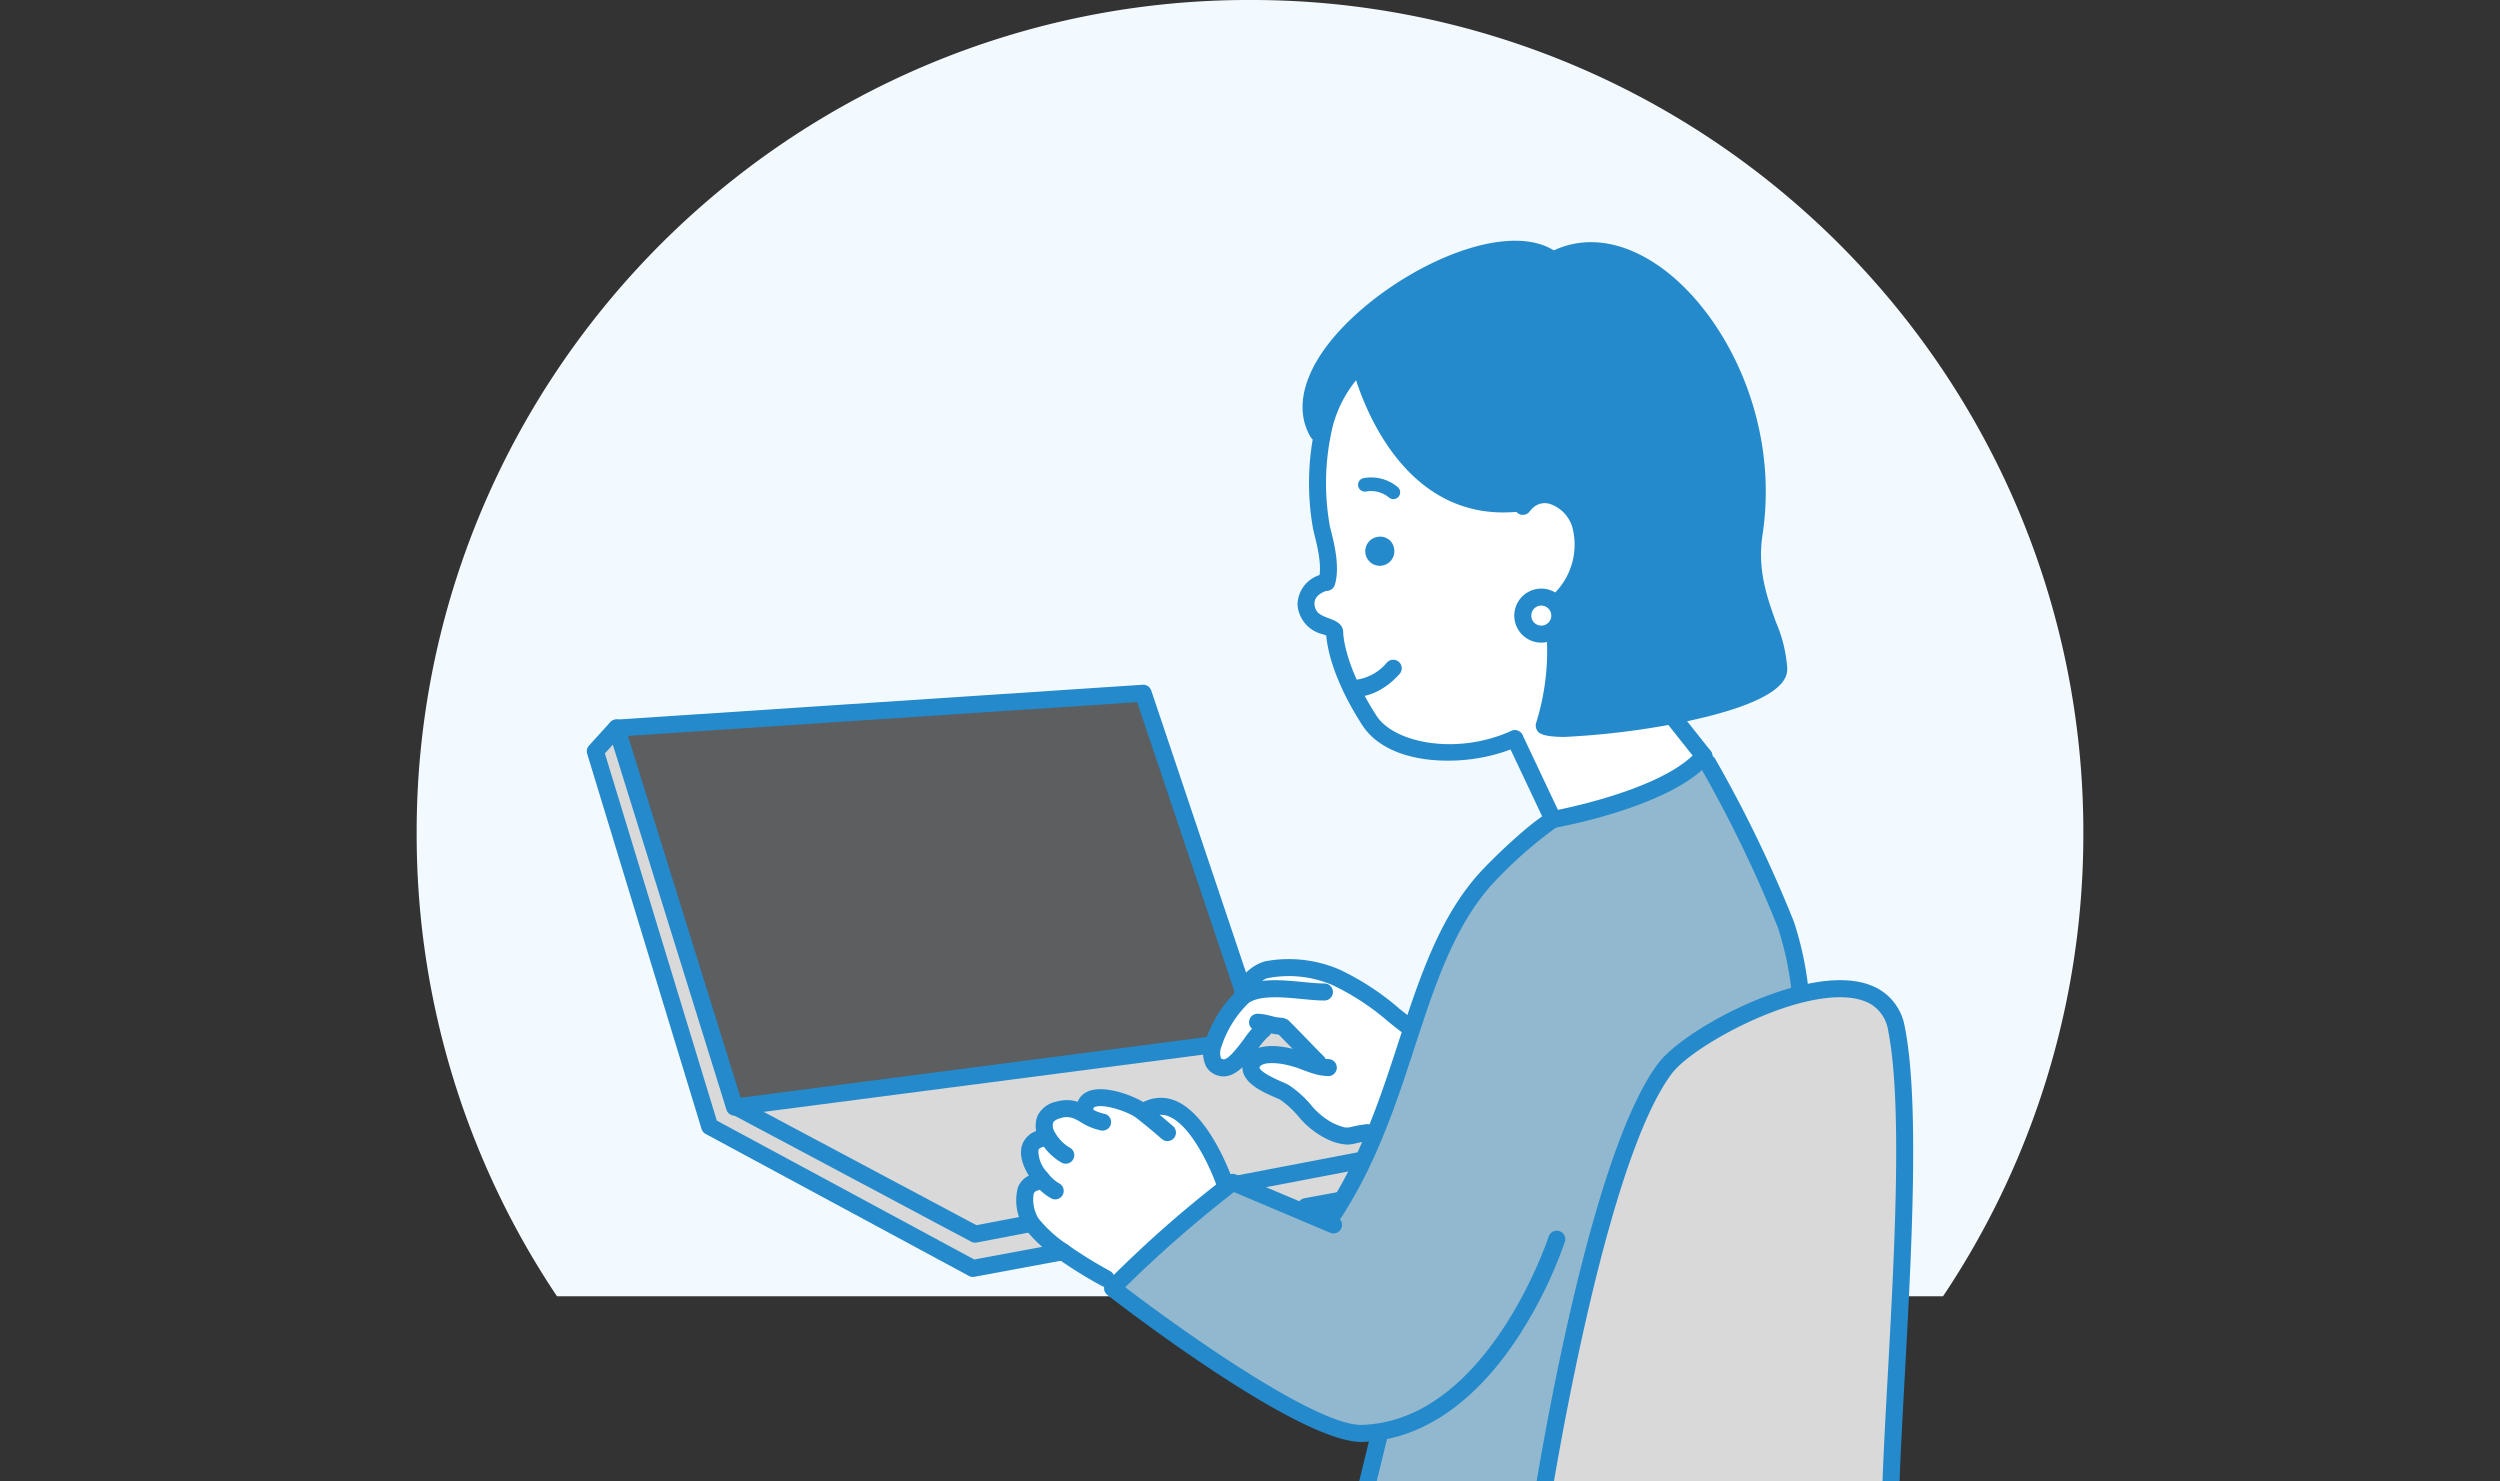 <?xml version="1.0" encoding="UTF-8"?> <svg xmlns="http://www.w3.org/2000/svg" xmlns:xlink="http://www.w3.org/1999/xlink" width="270" height="160" viewBox="0 0 270 160"><rect x="0" y="0" width="270" height="160" fill="#333333" stroke="none"/><defs><clipPath id="clip-path"><rect id="_22802993_m" data-name="22802993_m" width="270" height="160" transform="translate(360 3610)" fill="#f3faff"></rect></clipPath></defs><g id="マスクグループ_20" data-name="マスクグループ 20" transform="translate(-360 -3610)" clip-path="url(#clip-path)"><path id="前面オブジェクトで型抜き_12" data-name="前面オブジェクトで型抜き 12" d="M-2010.156,140h-149.688A89.564,89.564,0,0,1-2175,90a89.435,89.435,0,0,1,7.073-35.032,89.979,89.979,0,0,1,8.3-15.288,90.617,90.617,0,0,1,10.99-13.32,90.637,90.637,0,0,1,13.32-10.99,90,90,0,0,1,15.288-8.3A89.436,89.436,0,0,1-2085,0a89.436,89.436,0,0,1,35.032,7.073,90.009,90.009,0,0,1,15.288,8.3,90.653,90.653,0,0,1,13.32,10.99,90.649,90.649,0,0,1,10.99,13.32,90.013,90.013,0,0,1,8.3,15.288A89.435,89.435,0,0,1-1995,90a89.567,89.567,0,0,1-15.156,50Z" transform="translate(2580 3610)" fill="#f3faff"></path><g id="グループ_465" data-name="グループ 465" transform="translate(423.375 3636)"><g id="グループ_481" data-name="グループ 481"><path id="パス_1506" data-name="パス 1506" d="M350.142,662.443l.515-.081c4.848-2.663,8.467,7.783,8.467,7.783l.324.441a127.343,127.343,0,0,0-12.41,10.99l-.706-1.045a47.423,47.423,0,0,1-4.679-2.9,14.814,14.814,0,0,1-3.34-3.024,1.059,1.059,0,0,1-.066-.1c-.6-.964-1.493-3.847.441-4.37l.6-.471c-1.192-1.508-2.023-3.7.022-4.259l.625-.331a1.756,1.756,0,0,1,1.258-2.766,3,3,0,0,1,1.913.044l.934-.059c-.052-2.442,4.737-.9,6.1.14" transform="translate(-290.255 -568.449)" fill="#fff"></path><path id="パス_1507" data-name="パス 1507" d="M485.482,563.736l-.147-.25s.074-.162.206-.4c.383-.677,1.243-1.971,2.376-2.17a12.914,12.914,0,0,1,7.5.817c2.773,1.162,5.054,3.178,7.548,5.113l.721.235c-1.258,3.8-2.487,7.79-4.127,11.719l-.714-.294c-2.229.25-1.817.75-3.928-.1s-3.193-3.1-5.069-4.259c-.53-.324-4.568-1.6-3.4-3.3.574-.831,1.9-.839,2.987-.714a18.424,18.424,0,0,1,3.708,1.081l.309-.3c-1.265-1.265-2.479-2.56-3.737-3.818l-.213-.088a8.527,8.527,0,0,1-1.751-.324l-.14.669c-1.111.743-2.913,4.546-4.6,4.127-1.03-.258-1.177-1.229-.875-2.413a12.256,12.256,0,0,1,3.34-5.333" transform="translate(-414.516 -482.182)" fill="#fff"></path><path id="パス_1508" data-name="パス 1508" d="M725.261,275.364a2,2,0,1,1-1.273-.456,1.99,1.99,0,0,1,1.273.456" transform="translate(-620.905 -236.417)" fill="#fff"></path><path id="パス_1509" data-name="パス 1509" d="M578.689,109.459c2.089-1.78,5.01.206,5.686,2.538a8.3,8.3,0,0,1-2.3,8.217l-.655.081a2,2,0,1,0-1.273,3.538h1.493a27.212,27.212,0,0,1-1.162,9.821c-.3.787,7.018.309,13.859-1.03l.037.177,3.34,4.208c-.125.147-.257.287-.4.427-4.318,4.37-15.9,6.422-15.9,6.422l-4.127-8.739c-4.958,2.251-13.065,2.17-15.728-1.986-3.274-5.1-3.73-8.592-3.73-9.467s-2.95-.5-3.1-3.038c-.11-1.839,2.052-2.376,2.052-2.376l.184-.015c.618-2.082-.471-5.274-.589-6.04a27.088,27.088,0,0,1,.125-10.019,14.022,14.022,0,0,1,4.068-7.584s3.678,16.721,17.331,15.066Zm-15.853,6.709a1.436,1.436,0,1,0-1.7-1.265,1.5,1.5,0,0,0,1.7,1.265" transform="translate(-477.062 -81.348)" fill="#fff"></path><path id="パス_1510" data-name="パス 1510" d="M772.156,581.283c2.339,11.7-.677,41.239-.677,53.215v.971H733.4v-.213s5.834-39.121,13.756-49.677c1.854-2.472,8.651-6.554,14.712-8.048,4.943-1.221,9.394-.721,10.292,3.752" transform="translate(-630.71 -496.175)" fill="#d9d9d9"></path><path id="パス_1511" data-name="パス 1511" d="M426.178,449.419l.257-.61,3.546-.655.243.14a46.768,46.768,0,0,0,2.266-4.215c.471-.986.912-1.979,1.324-2.972,1.64-3.928,2.869-7.915,4.127-11.719,2.008-6.084,4.068-11.719,7.9-15.971A45.174,45.174,0,0,1,453.124,407s11.579-2.052,15.9-6.422l.809.316a137.516,137.516,0,0,1,8.445,17.471,35.26,35.26,0,0,1,1.5,6.908l.147.574c-6.061,1.494-12.859,5.576-14.713,8.048-7.923,10.556-13.756,49.677-13.756,49.677v.214H432.063v-.971l2.332-9.512-.029-.177a14.513,14.513,0,0,1-1.81.177c-6.591.221-27-15.683-27-15.683a127.3,127.3,0,0,1,12.41-10.99c.36-.287.566-.441.566-.441l.78.331Z" transform="translate(-348.768 -344.494)" fill="#92b8cf"></path><path id="パス_1512" data-name="パス 1512" d="M584.838,7.769l.132-.177c10.093-5.091,24.2,11.844,21.488,29.66-.986,6.51,2.663,10.828,2.663,14.5,0,2.17-5.547,3.965-11.454,5.12-6.841,1.339-14.161,1.817-13.859,1.03a27.214,27.214,0,0,0,1.162-9.821h-1.493a2,2,0,0,0,1.273-3.538l.655-.081a8.3,8.3,0,0,0,2.3-8.217c-.677-2.332-3.6-4.318-5.686-2.538l-.78.2c-13.653,1.655-17.331-15.066-17.331-15.066a14.02,14.02,0,0,0-4.068,7.584l-.493-.11c-5.2-8.909,18.405-24.32,25.49-18.545" transform="translate(-480.393 -5.596)" fill="#248acc"></path><path id="パス_1513" data-name="パス 1513" d="M603.541,229.567a1.57,1.57,0,1,1-1.7-1.265,1.5,1.5,0,0,1,1.7,1.265" transform="translate(-516.354 -196.328)" fill="#248acc"></path><path id="パス_1514" data-name="パス 1514" d="M183.689,615.355l.714.294c-.412.993-.853,1.986-1.324,2.972l-.427-.206-12.668,2.428-.088.221-.78-.331s-.206.155-.566.441l-.324-.441s-3.619-10.446-8.467-7.783l-.515.081c-1.361-1.037-6.15-2.582-6.1-.14l-.934.059a3,3,0,0,0-1.913-.044,1.756,1.756,0,0,0-1.258,2.766l-.625.331c-2.045.559-1.214,2.751-.022,4.259l-.6.471c-1.935.522-1.037,3.406-.441,4.37l-.324.125-5.731,1.1L115.533,612.6v-.029l51.31-6.687.14.037c-.3,1.184-.154,2.155.875,2.413,1.685.419,3.487-3.384,4.6-4.127l.14-.669a8.522,8.522,0,0,0,1.751.324l.213.088c1.258,1.258,2.472,2.553,3.737,3.818l-.309.3a18.414,18.414,0,0,0-3.708-1.081c-1.089-.125-2.413-.118-2.987.714-1.17,1.7,2.869,2.972,3.4,3.3,1.876,1.155,2.95,3.406,5.069,4.259s1.7.346,3.928.1" transform="translate(-99.357 -519.036)" fill="#d9d9d9"></path><path id="パス_1515" data-name="パス 1515" d="M516.556,709.775l.427.206a46.705,46.705,0,0,1-2.266,4.215l-.243-.14-3.546.655-.257.611-6.871-2.9.088-.221Z" transform="translate(-433.261 -610.396)" fill="#d9d9d9"></path><path id="パス_1516" data-name="パス 1516" d="M90.609,380.952l.206.118c-.132.243-.206.4-.206.4l.147.25a12.257,12.257,0,0,0-3.34,5.333l-.14-.037-51.31,6.687-.213.029-12.741-40.93,56.871-3.766Z" transform="translate(-19.79 -300.17)" fill="#5c5e5f"></path><path id="パス_1517" data-name="パス 1517" d="M57.046,432.4l-9.7,1.8-28.425-15.33L6.567,378.351l2.288-2.516.015.015,12.741,40.93.213-.029v.029L47.586,430.5l5.731-1.1.324-.125a1.1,1.1,0,0,0,.066.1,14.812,14.812,0,0,0,3.34,3.023" transform="translate(-5.648 -323.213)" fill="#d9d9d9"></path><path id="パス_1518" data-name="パス 1518" d="M718.341,274.172a2.917,2.917,0,1,1,1.86-5.166,2.89,2.89,0,0,1,1.061,2.245,2.924,2.924,0,0,1-2.921,2.921m0-4a1.08,1.08,0,1,0,.691.249,1.076,1.076,0,0,0-.691-.249" transform="translate(-615.258 -230.767)" fill="#248acc"></path><path id="パス_1519" data-name="パス 1519" d="M586.924,327.119h-.043a.92.92,0,0,1-.911-.928.933.933,0,0,1,.928-.911h.026a5.186,5.186,0,0,0,3.393-1.846.92.92,0,0,1,1.43,1.157c-.084.1-2.071,2.527-4.823,2.527" transform="translate(-503.925 -277.858)" fill="#248acc"></path><path id="パス_1520" data-name="パス 1520" d="M868.935,422.489a.919.919,0,0,1-.913-.816,34.253,34.253,0,0,0-1.445-6.68,137.561,137.561,0,0,0-8.381-17.337.92.92,0,0,1,1.587-.93,139.669,139.669,0,0,1,8.51,17.605,35.788,35.788,0,0,1,1.556,7.134.92.92,0,0,1-.81,1.017,1.011,1.011,0,0,1-.1.006" transform="translate(-737.928 -340.787)" fill="#248acc"></path><path id="パス_1521" data-name="パス 1521" d="M835.535,366.959a.918.918,0,0,1-.721-.348l-3.34-4.208a.92.92,0,1,1,1.44-1.144l3.34,4.208a.919.919,0,0,1-.719,1.491" transform="translate(-714.885 -310.379)" fill="#248acc"></path><path id="パス_1522" data-name="パス 1522" d="M714.326,388.036a.92.92,0,0,1-.832-.527l-4.127-8.739a.92.92,0,0,1,1.663-.786l4.127,8.739a.919.919,0,0,1-.439,1.224.91.91,0,0,1-.392.088" transform="translate(-609.969 -324.607)" fill="#248acc"></path><path id="パス_1523" data-name="パス 1523" d="M589.255,924.764a.92.92,0,0,1-.894-1.139l2.332-9.511a.919.919,0,1,1,1.786.438l-2.332,9.511a.919.919,0,0,1-.892.7" transform="translate(-505.959 -785.522)" fill="#248acc"></path><path id="パス_1524" data-name="パス 1524" d="M720.268,202.591a.919.919,0,0,1-.643-1.577,7.428,7.428,0,0,0,2.062-7.305,3.815,3.815,0,0,0-2.367-2.462,1.859,1.859,0,0,0-1.839.369,3.147,3.147,0,0,0-.4.433.919.919,0,1,1-1.459-1.119,4.968,4.968,0,0,1,.659-.7,3.7,3.7,0,0,1,3.571-.741,5.615,5.615,0,0,1,3.606,3.713,9.267,9.267,0,0,1-2.543,9.131.915.915,0,0,1-.643.262" transform="translate(-615.257 -162.805)" fill="#248acc"></path><path id="パス_1525" data-name="パス 1525" d="M606.294,105.047c-12.712,0-16.327-15.736-16.363-15.9a.92.92,0,0,1,1.8-.4,26.5,26.5,0,0,0,3.442,7.886c3.275,4.929,7.608,7.1,12.881,6.465a.92.92,0,0,1,.221,1.826,16.428,16.428,0,0,1-1.977.122" transform="translate(-507.313 -75.702)" fill="#248acc"></path><path id="パス_1526" data-name="パス 1526" d="M598.713,184.759a.734.734,0,0,1-.482-.18,3.035,3.035,0,0,0-2.414-.651.735.735,0,1,1-.357-1.427,4.458,4.458,0,0,1,3.739.97.735.735,0,0,1-.486,1.288" transform="translate(-511.607 -156.854)" fill="#248acc"></path><path id="パス_1527" data-name="パス 1527" d="M564.376,277.155c-3.765,0-7.461-1.1-9.236-3.871-3.274-5.1-3.784-8.557-3.861-9.639-.105-.044-.238-.094-.347-.134a3.532,3.532,0,0,1-2.762-3.175,3.411,3.411,0,0,1,2.749-3.321.92.92,0,0,1,.448,1.784c-.064.016-1.423.387-1.361,1.429.055.949.632,1.211,1.568,1.56.643.239,1.523.567,1.531,1.526,0,.042.041,3.461,3.584,8.978,1.9,2.96,8.675,4.325,14.574,1.646a.92.92,0,0,1,.76,1.675,19.228,19.228,0,0,1-7.646,1.542" transform="translate(-471.413 -221.005)" fill="#248acc"></path><path id="パス_1528" data-name="パス 1528" d="M559.011,113.508a.92.92,0,0,1-.882-1.181c.421-1.418-.133-3.63-.43-4.818-.091-.363-.159-.647-.186-.82a28.137,28.137,0,0,1,.136-10.356A14.948,14.948,0,0,1,562,88.26a.919.919,0,1,1,1.226,1.371,13.143,13.143,0,0,0-3.783,7.1,26.306,26.306,0,0,0-.115,9.676c.022.144.081.37.154.66.34,1.358.972,3.887.408,5.787a.92.92,0,0,1-.881.658" transform="translate(-479.099 -75.701)" fill="#248acc"></path><path id="パス_1529" data-name="パス 1529" d="M553.752,21.638a.919.919,0,0,1-.795-.456c-2.206-3.778-.1-8.958,5.623-13.857,6.658-5.7,16.648-9.556,21.212-5.889.053.038.106.081.158.124a.925.925,0,0,1,.125,1.3.914.914,0,0,1-1.29.124c-.028-.018-.1-.077-.127-.1-3.64-2.968-12.873.694-18.884,5.836-5,4.274-6.951,8.585-5.23,11.533a.92.92,0,0,1-.793,1.383" transform="translate(-474.797 0)" fill="#248acc"></path><path id="パス_1530" data-name="パス 1530" d="M735.08,54.532c-1.438,0-2.524-.155-2.871-.567a1.028,1.028,0,0,1-.176-1.043,25.947,25.947,0,0,0,1.1-9.459.919.919,0,0,1,.887-.951.907.907,0,0,1,.951.886,30.6,30.6,0,0,1-.939,9.3,64.384,64.384,0,0,0,12.541-1.38c8.472-1.657,10.711-3.484,10.711-4.218a13.878,13.878,0,0,0-1.1-4.323c-.976-2.713-2.19-6.089-1.55-10.314,1.777-11.664-3.76-22.457-10.149-27.09-3.494-2.533-7.052-3.106-10.015-1.611a.92.92,0,0,1-.828-1.642C737.25.3,741.484.925,745.563,3.884c6.839,4.96,12.776,16.464,10.888,28.855-.57,3.764.51,6.766,1.462,9.415a15.276,15.276,0,0,1,1.211,4.945c0,.9,0,3.638-12.2,6.023a85.9,85.9,0,0,1-11.847,1.409m-1.32-.978-.006.016.006-.016" transform="translate(-629.477 -0.944)" fill="#248acc"></path><path id="パス_1531" data-name="パス 1531" d="M30.1,389.013a.919.919,0,0,1-.877-.647l-12.741-40.93a.919.919,0,0,1,.817-1.19l56.871-3.767a.919.919,0,0,1,.933.624l10.725,31.911a.92.92,0,0,1-1.743.586l-10.5-31.24-55,3.643L30.753,387.08l50.757-6.614a.919.919,0,1,1,.238,1.823L30.231,389a.944.944,0,0,1-.126.009" transform="translate(-14.143 -294.526)" fill="#248acc"></path><path id="パス_1532" data-name="パス 1532" d="M41.7,429.425a.92.92,0,0,1-.437-.11L12.834,413.984a.92.92,0,0,1-.443-.542L.04,372.924a.92.92,0,0,1,.2-.886l2.278-2.506a.931.931,0,0,1,1.216-.162.909.909,0,0,1,.248,1.267,1.4,1.4,0,0,1-.094.121l-1.936,2.13L14.04,412.544l27.806,15L51.23,425.8a.93.93,0,0,1,1.082.707.907.907,0,0,1-.666,1.083l-.03.007-9.753,1.813a.887.887,0,0,1-.168.016" transform="translate(0 -317.518)" fill="#248acc"></path><path id="パス_1533" data-name="パス 1533" d="M549.062,736.284a.92.92,0,0,1-.166-1.824l3.546-.655a.92.92,0,0,1,.334,1.809l-3.546.655a.952.952,0,0,1-.168.015" transform="translate(-471.395 -631.05)" fill="#248acc"></path><path id="パス_1534" data-name="パス 1534" d="M135.646,677.26a.921.921,0,0,1-.432-.108l-25.762-13.72a.92.92,0,1,1,.864-1.624l25.476,13.567,5.412-1.035a.919.919,0,1,1,.346,1.806l-5.731,1.1a.939.939,0,0,1-.173.016" transform="translate(-93.708 -569.054)" fill="#248acc"></path><path id="パス_1535" data-name="パス 1535" d="M498.779,707.47a.919.919,0,0,1-.172-1.823l12.668-2.427a.919.919,0,1,1,.346,1.806l-12.668,2.427a.9.9,0,0,1-.174.016" transform="translate(-428.153 -604.744)" fill="#248acc"></path><path id="パス_1536" data-name="パス 1536" d="M570.549,442.195a.919.919,0,0,1-.767-1.426c.266-.4.517-.811.761-1.214a45.981,45.981,0,0,0,2.221-4.132c.457-.957.9-1.942,1.306-2.93,1.345-3.221,2.417-6.5,3.453-9.675q.326-1,.65-1.98c2.009-6.088,4.14-11.915,8.09-16.3,1.2-1.336,5.205-5.261,7.5-6.594a.912.912,0,0,1,.3-.11c.113-.02,11.342-2.053,15.4-6.164.128-.126.243-.249.352-.376a.92.92,0,0,1,1.4,1.194c-.141.165-.29.323-.448.48-4.229,4.28-14.7,6.363-16.217,6.646a45.835,45.835,0,0,0-6.928,6.155c-3.711,4.117-5.765,9.749-7.711,15.643q-.324.981-.648,1.975c-1.048,3.208-2.131,6.524-3.5,9.81-.421,1.016-.873,2.03-1.342,3.014a47.977,47.977,0,0,1-2.31,4.3c-.256.422-.52.851-.8,1.273a.918.918,0,0,1-.768.413" transform="translate(-489.874 -336.232)" fill="#248acc"></path><path id="パス_1537" data-name="パス 1537" d="M426.787,748.715c-6.986,0-26.611-15.227-27.449-15.88a.92.92,0,0,1-.109-1.351A126.222,126.222,0,0,1,411.744,720.4c.369-.294.583-.455.583-.455a.924.924,0,0,1,.912-.112l10.9,4.6a.92.92,0,0,1-.717,1.694l-10.406-4.4-.131.1A132.671,132.671,0,0,0,401.271,732c6.172,4.726,20.705,15.042,25.605,14.87a13.866,13.866,0,0,0,1.693-.165c12.39-1.927,18.384-20.019,18.443-20.2a.92.92,0,0,1,1.75.565,47.533,47.533,0,0,1-4.772,9.86c-4.274,6.708-9.507,10.716-15.133,11.591a15.588,15.588,0,0,1-1.918.187c-.05,0-.1,0-.153,0" transform="translate(-343.12 -618.982)" fill="#248acc"></path><path id="パス_1538" data-name="パス 1538" d="M349.417,669.764a.916.916,0,0,1-.458-.123,6.2,6.2,0,0,1-2.4-2.518,2.924,2.924,0,0,1-.174-2.546,2.852,2.852,0,0,1,2.024-1.514,3.9,3.9,0,0,1,2.472.074,7.044,7.044,0,0,1,1.088.552,4.793,4.793,0,0,0,1.561.671.919.919,0,1,1-.358,1.8,6.526,6.526,0,0,1-2.132-.887,5.532,5.532,0,0,0-.809-.419,2.074,2.074,0,0,0-1.356-.016c-.249.066-.689.218-.817.5a1.24,1.24,0,0,0,.153.971,4.428,4.428,0,0,0,1.671,1.735.919.919,0,0,1-.459,1.716" transform="translate(-297.695 -570.083)" fill="#248acc"></path><path id="パス_1539" data-name="パス 1539" d="M338.619,693.462a.92.92,0,0,1-.382-.083,5.749,5.749,0,0,1-1.892-1.658c-.563-.712-1.819-2.545-1.294-4.141a2.409,2.409,0,0,1,1.8-1.573.92.92,0,0,1,.485,1.774c-.453.124-.512.3-.534.373a3.394,3.394,0,0,0,.991,2.429A4.156,4.156,0,0,0,339,691.706a.92.92,0,0,1-.384,1.756" transform="translate(-288.031 -589.927)" fill="#248acc"></path><path id="パス_1540" data-name="パス 1540" d="M340.677,731.984a.918.918,0,0,1-.43-.107,47.631,47.631,0,0,1-4.782-2.963,15.267,15.267,0,0,1-3.555-3.238,1.794,1.794,0,0,1-.1-.151,5.481,5.481,0,0,1-.655-4.287,2.358,2.358,0,0,1,1.642-1.448.92.92,0,0,1,.48,1.776.531.531,0,0,0-.412.349,3.9,3.9,0,0,0,.512,2.65,13.766,13.766,0,0,0,3.157,2.853,46.586,46.586,0,0,0,4.577,2.836.92.92,0,0,1-.432,1.732" transform="translate(-284.601 -618.981)" fill="#248acc"></path><path id="パス_1541" data-name="パス 1541" d="M387.434,660.067a.917.917,0,0,1-.6-.226c-.951-.829-1.988-1.685-2.774-2.289-.939-.716-3.665-1.578-4.51-1.145-.067.034-.112.057-.108.257a.919.919,0,1,1-1.838.039,2.008,2.008,0,0,1,1.113-1.935c1.841-.939,5.409.522,6.462,1.324.817.628,1.886,1.511,2.864,2.363a.92.92,0,0,1-.6,1.613" transform="translate(-324.729 -562.829)" fill="#248acc"></path><path id="パス_1542" data-name="パス 1542" d="M434.218,671.146a.921.921,0,0,1-.869-.618c-.607-1.749-2.723-6.492-5.186-7.439a2.2,2.2,0,0,0-1.969.161.92.92,0,0,1-.886-1.612,4.078,4.078,0,0,1,3.516-.265c3.763,1.449,6.162,8.263,6.263,8.552a.92.92,0,0,1-.869,1.221" transform="translate(-365.349 -568.531)" fill="#248acc"></path><path id="パス_1543" data-name="パス 1543" d="M516.989,631.806a5.528,5.528,0,0,1-2.031-.537,9.24,9.24,0,0,1-3.244-2.55,10.091,10.091,0,0,0-1.964-1.779c-.074-.041-.23-.1-.426-.189-1.52-.652-3.173-1.457-3.547-2.75a1.911,1.911,0,0,1,.3-1.662c.99-1.433,3.142-1.187,3.849-1.106a12.188,12.188,0,0,1,2.929.787c.324.119.638.234.947.33a4.148,4.148,0,0,0,1.205.224.92.92,0,0,1,0,1.839,5.883,5.883,0,0,1-1.75-.306c-.339-.106-.682-.231-1.035-.36a10.558,10.558,0,0,0-2.5-.686c-1.54-.177-1.995.126-2.13.322a.281.281,0,0,0-.049.1c.005.121.2.592,2.508,1.581a5.841,5.841,0,0,1,.663.312,11.618,11.618,0,0,1,2.347,2.092,7.752,7.752,0,0,0,2.585,2.1c1.19.476,1.286.453,1.916.309a12.419,12.419,0,0,1,1.566-.275.92.92,0,0,1,.2,1.828,10.617,10.617,0,0,0-1.356.238,4.319,4.319,0,0,1-.986.143" transform="translate(-434.897 -534.192)" fill="#248acc"></path><path id="パス_1544" data-name="パス 1544" d="M535.2,605.578a.908.908,0,0,1-.645-.268l-.007-.007c-.636-.636-1.259-1.279-1.88-1.921s-1.231-1.271-1.857-1.9a.919.919,0,0,1,1.3-1.3c.633.633,1.255,1.275,1.877,1.918s1.231,1.271,1.86,1.9a.922.922,0,0,1-.648,1.576" transform="translate(-456.259 -515.918)" fill="#248acc"></path><path id="パス_1545" data-name="パス 1545" d="M514.124,598.5a6.2,6.2,0,0,1-1.505-.239c-.146-.036-.292-.073-.439-.1a3.228,3.228,0,0,0-.631-.083.92.92,0,0,1,0-1.839,4.922,4.922,0,0,1,1.013.123c.17.037.335.078.5.119a4.7,4.7,0,0,0,1.061.185.92.92,0,0,1,0,1.839" transform="translate(-439.134 -512.754)" fill="#248acc"></path><path id="パス_1546" data-name="パス 1546" d="M477.646,580.779a2.046,2.046,0,0,1-.494-.061,2.161,2.161,0,0,1-1.375-.982,3.314,3.314,0,0,1-.17-2.55,13.143,13.143,0,0,1,3.685-5.846.983.983,0,0,1,.083-.055c.029-.022.065-.045.1-.067,1.783-1.116,4.448-.861,6.8-.631.824.079,1.6.154,2.229.154a.92.92,0,1,1,0,1.839c-.715,0-1.536-.079-2.406-.163-1.958-.19-4.395-.424-5.661.369l-.077.052a11.522,11.522,0,0,0-2.971,4.8,1.765,1.765,0,0,0-.033,1.151c.017.029.057.095.241.141.52.141,1.749-1.521,2.278-2.226a7.947,7.947,0,0,1,1.586-1.774.92.92,0,0,1,1.023,1.529,8.181,8.181,0,0,0-1.138,1.349c-1,1.337-2.227,2.968-3.7,2.968" transform="translate(-408.873 -490.525)" fill="#248acc"></path><path id="パス_1547" data-name="パス 1547" d="M517.783,562.126a.916.916,0,0,1-.563-.193c-.42-.325-.834-.654-1.245-.979a26.852,26.852,0,0,0-6.094-4.011,11.94,11.94,0,0,0-6.983-.761c-.537.095-1.185.736-1.74,1.718-.1.186-.164.321-.17.334a.92.92,0,0,1-1.673-.764s.084-.185.235-.463a4.885,4.885,0,0,1,3.024-2.637,13.908,13.908,0,0,1,8.02.876,28.2,28.2,0,0,1,6.524,4.266c.406.322.815.646,1.229.968a.919.919,0,0,1-.564,1.646" transform="translate(-429.332 -476.548)" fill="#248acc"></path><path id="パス_1548" data-name="パス 1548" d="M727.748,630.494a.89.89,0,0,1-.137-.01.92.92,0,0,1-.774-1.045c.24-1.606,5.96-39.473,13.93-50.093,2.014-2.685,8.954-6.843,15.228-8.388,3.841-.95,6.813-.782,8.831.5a5.827,5.827,0,0,1,2.581,3.964c1.616,8.077.715,24.531-.009,37.753-.348,6.355-.649,11.844-.649,15.643a.919.919,0,1,1-1.839,0c0-3.849.3-9.361.652-15.744.718-13.118,1.612-29.444.043-37.291a4.008,4.008,0,0,0-1.764-2.773c-1.555-.986-4.116-1.08-7.405-.266-5.72,1.409-12.444,5.368-14.2,7.706-7.693,10.251-13.525,48.872-13.583,49.261a.92.92,0,0,1-.908.784" transform="translate(-625.061 -490.494)" fill="#248acc"></path></g></g></g></svg> 